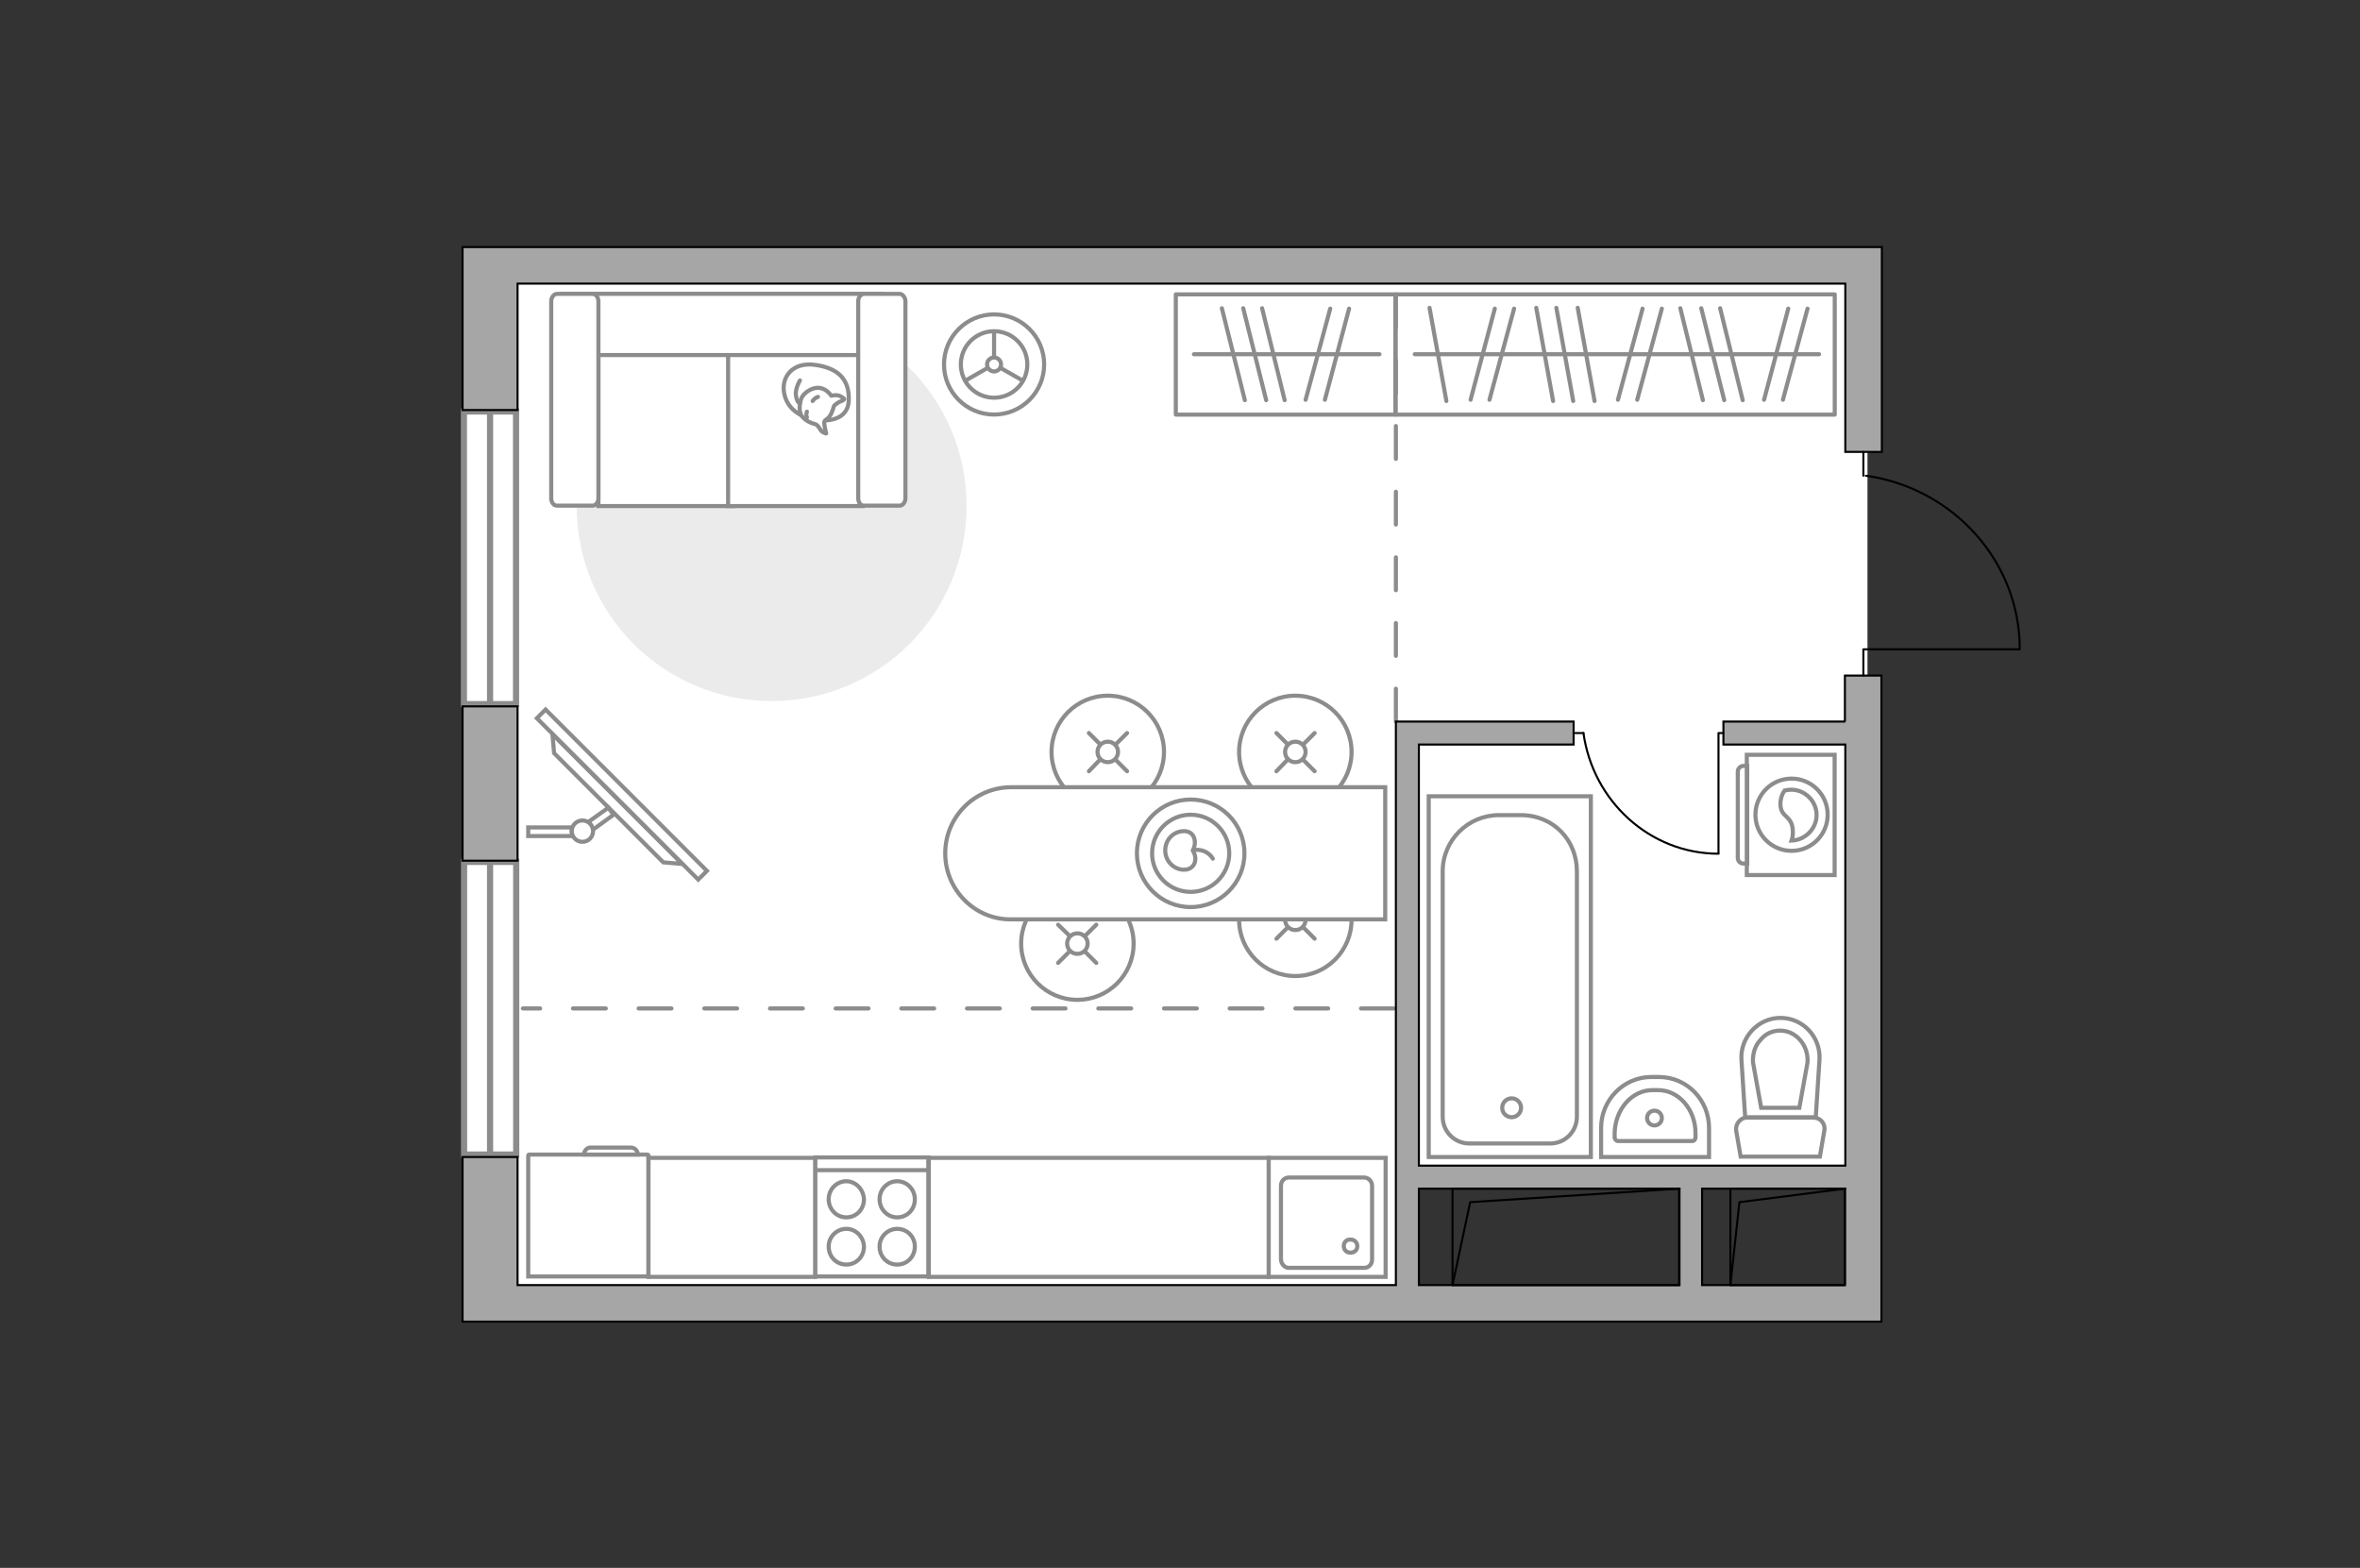 <?xml version="1.0" encoding="utf-8"?>
<!-- Generator: Adobe Illustrator 27.2.0, SVG Export Plug-In . SVG Version: 6.00 Build 0)  -->
<svg version="1.1" xmlns="http://www.w3.org/2000/svg" xmlns:xlink="http://www.w3.org/1999/xlink" x="0px" y="0px"
	 viewBox="0 0 575 382" style="enable-background:new 0 0 575 382;" xml:space="preserve">
<rect x="0" y="0" width="575" height="382" fill="#333333" stroke="none"/>
<style type="text/css">
	.st0{fill:#FFFFFF;}
	.st1{fill:#FFFFFF;stroke:#8C8C8C;stroke-width:1.5;stroke-linecap:round;stroke-miterlimit:10;}
	.st2{fill:none;stroke:#8C8C8C;stroke-linecap:round;stroke-linejoin:round;stroke-miterlimit:10;stroke-dasharray:8;}
	.st3{fill:#A6A6A6;stroke:#000000;stroke-width:0.5;stroke-miterlimit:10;}
	.st4{fill:none;stroke:#000000;stroke-width:0.5;stroke-linecap:round;stroke-linejoin:round;stroke-miterlimit:10;}
	.st5{fill:#FFFFFF;stroke:#8C8C8C;stroke-miterlimit:10;}
	.st6{fill:none;stroke:#8C8C8C;stroke-linecap:round;stroke-linejoin:round;stroke-miterlimit:10;}
	.st7{fill:#EBEBEB;}
	.st8{fill:#FFFFFF;stroke:#8C8C8C;stroke-linecap:round;stroke-linejoin:round;stroke-miterlimit:10;}
	.st9{fill-rule:evenodd;clip-rule:evenodd;fill:#FFFFFF;fill-opacity:0.1;stroke:#8C8C8C;stroke-miterlimit:10;}
	.st10{fill:#FFFFFF;stroke:#8C8C8C;stroke-linecap:round;stroke-miterlimit:10;}
</style>
<g id="bg_1_">
</g>
<g id="backgorung">
	<polygon class="st0" points="455,64 342.9,64 330.9,64 119.4,64 119.4,317.5 342.9,317.5 342.9,286 455,286 	"/>
</g>
<g id="windows_1_">
	<g>
		
			<rect x="83.7" y="239.3" transform="matrix(-2.785685e-10 1 -1 -2.785685e-10 365.075 126.289)" class="st1" width="71.3" height="12.7"/>
		<line class="st1" x1="119.4" y1="210" x2="119.4" y2="281.3"/>
	</g>
	<g>
		
			<rect x="83.7" y="129.6" transform="matrix(-2.785685e-10 1 -1 -2.785685e-10 255.331 16.545)" class="st1" width="71.3" height="12.7"/>
		<line class="st1" x1="119.4" y1="100.3" x2="119.4" y2="171.6"/>
	</g>
</g>
<g id="plan">
	<line class="st2" x1="340.1" y1="175.8" x2="340.1" y2="69.1"/>
	<line class="st2" x1="339.6" y1="245.7" x2="127.4" y2="245.7"/>
	<g>
		<rect x="112.7" y="172.1" class="st3" width="13.4" height="37.6"/>
		<path class="st3" d="M449.6,175.8h-29.7v5.6h29.7V284H345.7V181.4h37.7v-5.6h-37.7h-2.8h-2.8v137.3h-214v-31.2h-13.4V322h6.7h6.7
			h323.4h2.2h6.7V164.6h-8.9V175.8z M345.7,289.6h63.5v23.5h-63.5V289.6z M414.7,313.1v-23.5h34.8v23.5H414.7z"/>
		<polygon class="st3" points="451.8,60.2 449.6,60.2 126.1,60.2 119.4,60.2 112.7,60.2 112.7,99.9 126.1,99.9 126.1,69.1 
			449.6,69.1 449.6,110.1 458.5,110.1 458.5,60.2 		"/>
	</g>
	<g>
		<polyline class="st4" points="492,158.2 454,158.2 454,164.6 		"/>
		<line class="st4" x1="454" y1="110.1" x2="454" y2="115.9"/>
		<path class="st4" d="M454.6,115.9c21.2,3,37.5,20.8,37.5,42.2"/>
	</g>
	<g>
		<rect x="421.6" y="289.6" class="st4" width="27.9" height="23.5"/>
		<polyline class="st4" points="421.6,313.1 423.8,292.9 449.6,289.6 		"/>
	</g>
	<g>
		<rect x="353.9" y="289.6" class="st4" width="55.2" height="23.5"/>
		<polyline class="st4" points="353.9,313.1 358.2,292.9 409.2,289.6 		"/>
	</g>
	<g>
		<g id="Group_27_00000093867032422863826310000010839188480128468914_">
			<path id="Vector_140_00000129908974320963923120000015841624078569782160_" class="st5" d="M337.6,282.1l-28.5,0l0,29l28.5,0
				L337.6,282.1z"/>
		</g>
		<path id="Vector_141_00000054259952361796887470000006747419884654251414_" class="st5" d="M314,308.9l18.4,0c1.1,0,1.9-0.9,1.9-2
			l0-18c0-1.1-0.9-2-1.9-2l-18.4,0c-1.1,0-1.9,0.9-1.9,2l0,18C312.2,308,313,308.9,314,308.9z"/>
		<path id="Vector_139_00000077313288896235966460000006782906677015446146_" class="st5" d="M329,302c1,0,1.7,0.7,1.7,1.6
			c0,1-0.7,1.6-1.7,1.6c-0.9,0-1.6-0.7-1.6-1.6C327.4,302.6,328.1,302,329,302z"/>
	</g>
	<g>
		<g>
			<path id="Vector_135_00000037664265898954582680000008122862533533159055_" class="st5" d="M387.6,194l0,87.9h-39.5V194H387.6z"
				/>
			<path id="Vector_136_00000137819855914879531510000017155236028090201488_" class="st5" d="M365.2,198.6h5.3
				c8,0,13.7,6.1,13.7,13.7v59.8c0,3.6-2.9,6.5-6.5,6.5H358c-3.6,0-6.5-2.9-6.5-6.5l0-59.8C351.5,204.7,357.7,198.6,365.2,198.6z"/>
		</g>
		<circle class="st5" cx="368.3" cy="269.9" r="2.3"/>
	</g>
	<g>
		<path id="Vector_142_00000050625026748733477020000002634865883546857135_" class="st5" d="M198.6,311l27.6,0l0-29l-27.6,0
			L198.6,311z"/>
		<g id="Group_28_00000163046230937535000300000014687549783625409432_">
			<g id="Group_29_00000090997513544199970180000017578943978350787464_">
				<path id="Vector_143_00000169521321344695464490000004258207352202738111_" class="st5" d="M218.6,299.4c-2.3,0-4.3,1.9-4.3,4.3
					c0,2.5,1.9,4.4,4.3,4.4c2.4,0,4.3-1.9,4.3-4.4C222.9,301.3,221,299.4,218.6,299.4z"/>
				<path id="Vector_144_00000160896536872123382800000009552906399764582564_" class="st5" d="M218.6,287.8c-2.3,0-4.3,1.9-4.3,4.4
					c0,2.4,1.9,4.4,4.3,4.4c2.4,0,4.3-1.9,4.3-4.4C222.9,289.8,221,287.8,218.6,287.8z"/>
			</g>
			<g id="Group_30_00000151530992124350115260000010435162546017618836_">
				<path id="Vector_145_00000148628113845110906710000010660920037663927202_" class="st5" d="M206.2,299.4c-2.3,0-4.3,1.9-4.3,4.3
					c0,2.5,1.9,4.4,4.3,4.4c2.4,0,4.3-1.9,4.3-4.4C210.4,301.3,208.5,299.4,206.2,299.4z"/>
				<path id="Vector_146_00000086688613053624236980000000484373144574930325_" class="st5" d="M206.2,287.8c-2.3,0-4.3,1.9-4.3,4.4
					c0,2.4,1.9,4.4,4.3,4.4c2.4,0,4.3-1.9,4.3-4.4C210.4,289.8,208.5,287.8,206.2,287.8z"/>
			</g>
		</g>
		<path id="Vector_147_00000136369592627043550780000006794120899272026775_" class="st5" d="M226.3,285.1l-27.3,0"/>
	</g>
	<g>
		<path id="Vector_134_00000036969375935981420380000001360838833342173626_" class="st5" d="M402.3,262.4h1.9
			c6.8,0,12.2,5.6,12.2,12.4v7.1h-26.3v-7.1C390.1,268,395.6,262.4,402.3,262.4z"/>
		<path id="Vector_133_00000098213734591152921020000000086845205986191795_" class="st5" d="M402.6,265.6h1.4c5,0,9.1,4.7,9.1,10.5
			v1c0,0.5-0.3,0.9-0.8,0.9h-18.1c-0.4,0-0.8-0.4-0.8-0.9v-1C393.5,270.3,397.6,265.6,402.6,265.6z"/>
		<circle class="st5" cx="403.1" cy="272.4" r="1.8"/>
	</g>
	<g>
		<path id="wc_00000036224584192335722960000011957886570424070017_" class="st5" d="M427.2,258.9"/>
		<g id="Group_26_00000026164603885468788180000000093674670283039883_">
			<path id="Vector_130_00000087405216008336988920000015554595179464209314_" class="st5" d="M425.6,272.3h16.3
				c1.6,0,2.9,1.5,2.6,3.1l-1.1,6.4l-19.3,0l-1.1-6.4C422.8,273.9,424,272.3,425.6,272.3z"/>
			<path id="Vector_131_00000162346528810339210360000016886345772939653777_" class="st5" d="M433.8,248c5.5,0,9.9,4.7,9.5,10.3
				l-0.9,13.9l-17.2,0l-0.9-13.9C423.9,252.8,428.3,248,433.8,248z"/>
			<path id="Vector_132_00000150795987323317322740000016236092724020757686_" class="st5" d="M438.4,269.9l2-11.1
				c0.1-2-0.5-3.9-1.8-5.4c-1.3-1.5-3-2.3-4.9-2.3s-3.6,0.8-4.8,2.3c-1.3,1.4-1.9,3.3-1.8,5.4l2,11.1H438.4z"/>
		</g>
	</g>
</g>
<g id="furniture_1_">
	<g id="Group_34_00000054264036217659182120000012092053033368347539_">
		<path id="Vector_158_00000039834200741528003010000012356883535118375093_" class="st4" d="M418.7,207.9l0-29.3h1.2"/>
		<path id="Vector_159_00000114066168574005893760000006177130799394997401_" class="st4" d="M383.8,178.6l2,0"/>
		<path id="Vector_160_00000069380494225231965080000007110080329645771454_" class="st4" d="M385.8,178.6
			c2.3,16.6,16.2,29.4,32.9,29.4"/>
	</g>
	<g>
		<path id="Vector_8_00000069386481758561858710000009322604543142550682_" class="st5" d="M157.8,281.3h-28.9
			c-0.1,0-0.2,0.1-0.2,0.2V311H158v-29.5C158,281.4,157.9,281.3,157.8,281.3z"/>
		<path id="Vector_9_00000009553945415729411440000002206293707748066436_" class="st5" d="M142.3,281.3h13.1c0-1-0.8-1.7-1.7-1.7
			H144C143.1,279.5,142.3,280.3,142.3,281.3z"/>
	</g>
	<rect x="158" y="282.1" class="st5" width="40.6" height="29"/>
	<rect x="226.3" y="282.1" class="st5" width="82.8" height="29"/>
	
		<rect x="340.1" y="71.6" transform="matrix(-1 -1.224647e-16 1.224647e-16 -1 787.127 172.619)" class="st6" width="107" height="29.3"/>
	<line class="st6" x1="388.5" y1="97.7" x2="384.4" y2="75"/>
	<line class="st6" x1="383.3" y1="97.7" x2="379.2" y2="75"/>
	<line class="st6" x1="378.4" y1="97.7" x2="374.3" y2="75"/>
	<line class="st6" x1="352.4" y1="97.7" x2="348.3" y2="75"/>
	<line class="st6" x1="398.9" y1="97.4" x2="404.9" y2="75.2"/>
	<line class="st6" x1="394.2" y1="97.4" x2="400.2" y2="75.2"/>
	<line class="st6" x1="362.9" y1="97.4" x2="368.9" y2="75.2"/>
	<line class="st6" x1="358.3" y1="97.4" x2="364.2" y2="75.2"/>
	<line class="st6" x1="434.4" y1="97.4" x2="440.4" y2="75.2"/>
	<line class="st6" x1="429.8" y1="97.4" x2="435.7" y2="75.2"/>
	<line class="st6" x1="424.6" y1="97.5" x2="419.1" y2="75.1"/>
	<line class="st6" x1="414.9" y1="97.5" x2="409.4" y2="75.1"/>
	<line class="st6" x1="420.1" y1="97.5" x2="414.5" y2="75.1"/>
	<line class="st6" x1="443.2" y1="86.3" x2="344.7" y2="86.3"/>
	
		<rect x="286.5" y="71.6" transform="matrix(-1 -1.224647e-16 1.224647e-16 -1 626.481 172.619)" class="st6" width="53.5" height="29.3"/>
	<line class="st6" x1="322.8" y1="97.4" x2="328.7" y2="75.2"/>
	<line class="st6" x1="318.1" y1="97.4" x2="324.1" y2="75.2"/>
	<line class="st6" x1="313" y1="97.5" x2="307.5" y2="75.1"/>
	<line class="st6" x1="303.3" y1="97.5" x2="297.7" y2="75.1"/>
	<line class="st6" x1="308.5" y1="97.5" x2="302.9" y2="75.1"/>
	<line class="st6" x1="336.1" y1="86.3" x2="290.9" y2="86.3"/>
	<g>
		
			<rect x="123.7" y="192.1" transform="matrix(0.707 0.707 -0.707 0.707 181.287 -50.396)" class="st5" width="55.6" height="3"/>
		<polygon class="st5" points="161.6,210.1 135,183.5 134.6,178.9 166.2,210.5 		"/>
		<g>
			<path class="st5" d="M139.3,202.5c0,0.4,0.1,0.8,0.3,1.2h-10.9v-2.1h10.8C139.4,201.8,139.3,202.1,139.3,202.5z"/>
			<path class="st5" d="M144.4,202.2c-0.1-0.8-0.5-1.4-1.1-1.9l4.9-3.5l1.3,1.7L144.4,202.2z"/>
		</g>
		<circle class="st5" cx="141.9" cy="202.5" r="2.6"/>
	</g>
	<path id="Vector_00000101080341223742189370000000675354565642301847_" class="st7" d="M235.5,123.3c0,26.2-21.2,47.5-47.5,47.5
		s-47.5-21.2-47.5-47.5s21.2-47.5,47.5-47.5S235.5,97,235.5,123.3z"/>
	<g>
		<path id="Vector_55_00000130605398472953249630000006916938565193243567_" class="st5" d="M145.8,71.6h32.8v51.7h-32.8V71.6z"/>
		<path id="Vector_56_00000166649415718423345380000000707087110376712342_" class="st5" d="M177.4,71.6h32.8v51.7h-32.8V71.6z"/>
		<path id="Vector_57_00000182512158569002163780000011159244305893989034_" class="st5" d="M140,86.5L137,71.6h77.8v14.9H140z"/>
		<path id="Vector_58_00000093149132308920810160000010654629738840316597_" class="st5" d="M145.8,73.4v48c0,1-0.7,1.8-1.4,1.8
			h-8.7c-0.8,0-1.4-0.8-1.4-1.8v-48c0-1,0.7-1.8,1.4-1.8h8.7C145.2,71.6,145.8,72.5,145.8,73.4z"/>
		<path id="Vector_59_00000132059376518796336710000004772718269080554407_" class="st5" d="M220.6,73.4v48c0,1-0.7,1.8-1.4,1.8
			h-8.7c-0.8,0-1.4-0.8-1.4-1.8v-48c0-1,0.7-1.8,1.4-1.8h8.7C219.9,71.6,220.6,72.5,220.6,73.4z"/>
		<g>
			<path class="st8" d="M201.1,102.4c0,0,5.5,0.2,5.7-4.8c0.2-5-2.4-7.9-8.2-8.7c-5.7-0.8-8.4,3.2-7.5,7.1
				C191.9,99.9,195.6,102.4,201.1,102.4z"/>
			<path class="st8" d="M203.2,98.9c0,0,0.6-0.7,1.6-1.1c1-0.4,0.9-0.6,0.9-0.6s-1-1.1-2.4-0.9c-0.8,0.1-0.8,0.1-0.8,0.1
				s-1-1.7-2.9-1.9c-1.9-0.2-4,1.4-4.4,2.7c-0.4,1.2-0.6,3,0.1,4.1c0.7,1,2.2,1.8,3.2,2c1,0.2,1.2,1.6,2,2c0.8,0.4,0.8,0.3,0.8,0.3
				s-0.7-2.5-0.4-3C201.2,102,202.3,102.3,203.2,98.9z"/>
			<path class="st8" d="M198,97.7c0,0,0.4-0.7,1.3-1"/>
			<path class="st8" d="M196.6,100.3c0,0-0.3,0.8,0,1.4"/>
			<path class="st6" d="M194.9,98.3c0,0-0.8-0.2-1-2.2c-0.1-1.6,1-3.4,1-3.4"/>
		</g>
	</g>
	<g>
		<g>
			<path class="st5" d="M425.6,183.9l0,29.3l21.4,0v-29.3L425.6,183.9z"/>
			<path class="st9" d="M423.4,188v21c0,0.8,0.6,1.4,1.4,1.4h0.9l0-23.8h-0.9C424,186.6,423.4,187.3,423.4,188z"/>
		</g>
		<g>
			<circle class="st5" cx="436.5" cy="198.5" r="8.8"/>
			<path class="st5" d="M433.8,196.2c0.2,3.1,2.8,2.4,3,6.1c0.1,1.2-0.1,1.9-0.3,2.5c3.3-0.1,6.1-2.9,6.1-6.2c0-3.4-2.8-6.2-6.2-6.2
				c-0.5,0-1.1,0.1-1.6,0.2C434.3,193.3,433.7,194.6,433.8,196.2z"/>
		</g>
	</g>
	<g>
		<circle class="st10" cx="269.9" cy="183.2" r="13.7"/>
		<line class="st10" x1="274.6" y1="178.6" x2="271.9" y2="181.3"/>
		<circle class="st10" cx="269.9" cy="183.2" r="2.5"/>
		<line class="st10" x1="268" y1="185.1" x2="265.3" y2="187.9"/>
		<line class="st10" x1="274.6" y1="187.9" x2="271.9" y2="185.2"/>
		<line class="st10" x1="268" y1="181.3" x2="265.3" y2="178.6"/>
	</g>
	<g>
		<circle class="st10" cx="262.5" cy="229.9" r="13.7"/>
		<line class="st10" x1="267.1" y1="225.3" x2="264.4" y2="228"/>
		<circle class="st10" cx="262.5" cy="229.9" r="2.5"/>
		<line class="st10" x1="260.6" y1="231.8" x2="257.8" y2="234.6"/>
		<line class="st10" x1="267.1" y1="234.6" x2="264.4" y2="231.9"/>
		<line class="st10" x1="260.6" y1="228" x2="257.8" y2="225.3"/>
	</g>
	<g>
		<circle class="st10" cx="315.6" cy="183.2" r="13.7"/>
		<line class="st10" x1="320.3" y1="178.6" x2="317.6" y2="181.3"/>
		<circle class="st10" cx="315.6" cy="183.2" r="2.5"/>
		<line class="st10" x1="313.7" y1="185.1" x2="311" y2="187.9"/>
		<line class="st10" x1="320.3" y1="187.9" x2="317.6" y2="185.2"/>
		<line class="st10" x1="313.7" y1="181.3" x2="311" y2="178.6"/>
	</g>
	<g>
		<circle class="st10" cx="315.6" cy="224.1" r="13.7"/>
		<line class="st10" x1="320.3" y1="219.4" x2="317.6" y2="222.1"/>
		<circle class="st10" cx="315.6" cy="224.1" r="2.5"/>
		<line class="st10" x1="313.7" y1="226" x2="311" y2="228.7"/>
		<line class="st10" x1="320.3" y1="228.7" x2="317.6" y2="226"/>
		<line class="st10" x1="313.7" y1="222.2" x2="311" y2="219.4"/>
	</g>
	<g>
		<path class="st5" d="M230.3,207.9L230.3,207.9c0-8.9,7.2-16.1,16.1-16.1h91.1v32.2h-91.1C237.5,224.1,230.3,216.8,230.3,207.9z"/>
		<circle class="st6" cx="290.1" cy="207.9" r="13.1"/>
		<circle class="st6" cx="290.1" cy="207.9" r="9.4"/>
		<path class="st6" d="M288.5,211.9c-2.5,0-4.6-2.1-4.6-4.7s2-4.7,4.6-4.7s3.2,2.8,2.1,4.7C292,209.4,291,211.9,288.5,211.9z"/>
		<path class="st6" d="M295.5,209.2c0,0-1.3-2.5-4.6-2.1"/>
	</g>
	<g>
		<circle class="st5" cx="242.2" cy="88.8" r="12.2"/>
		<circle class="st5" cx="242.2" cy="88.8" r="8.1"/>
		<circle class="st5" cx="242.2" cy="88.8" r="1.7"/>
		<path class="st5" d="M242.2,88.8"/>
		<line class="st5" x1="242.2" y1="87.1" x2="242.2" y2="80.7"/>
		<line class="st5" x1="243.7" y1="89.6" x2="249.3" y2="92.8"/>
		<line class="st5" x1="240.7" y1="89.6" x2="235.1" y2="92.8"/>
	</g>
</g>
<g id="points">
	<path id="s1" class="st3" d="M412.1,233.2"/>
	<path id="h1" class="st3" d="M401.9,140.2"/>
	<path id="k1" class="st3" d="M237.9,265.6"/>
	<path id="r1" class="st3" d="M222.9,172.1"/>
</g>
</svg>
